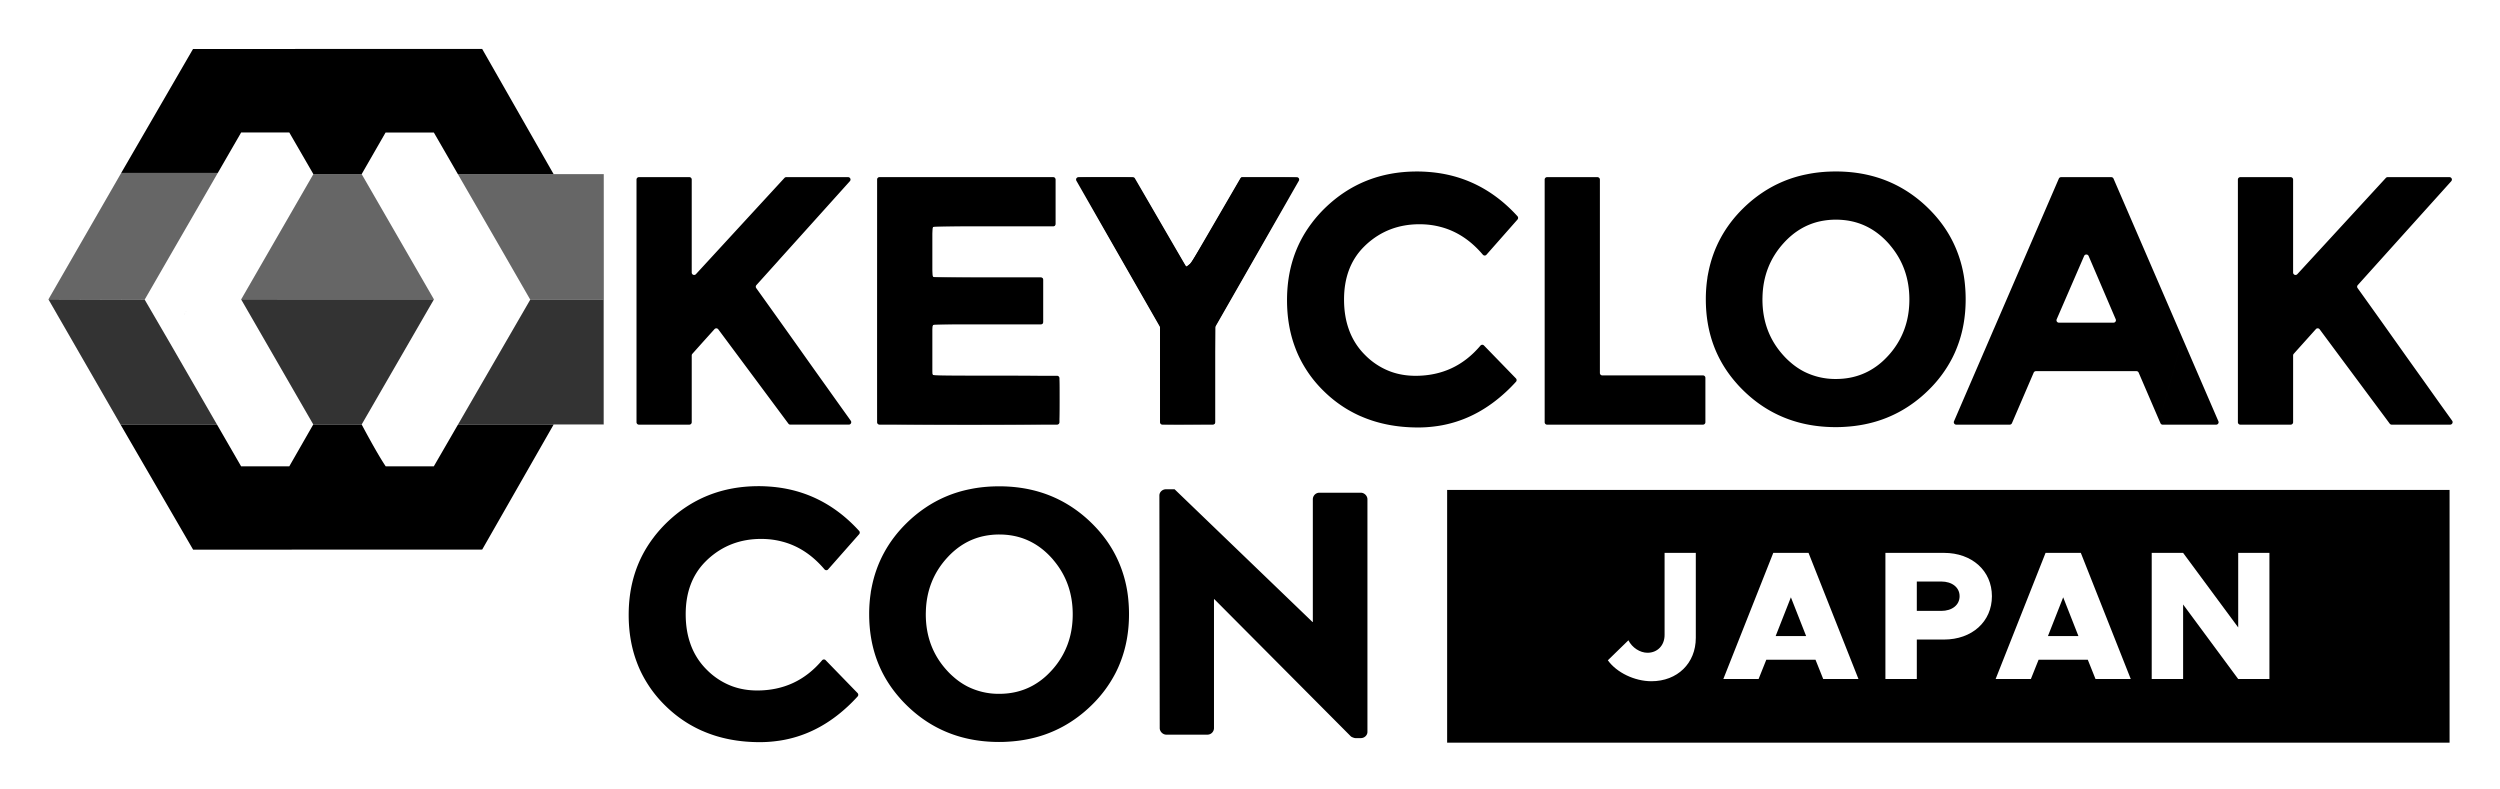 <svg xmlns="http://www.w3.org/2000/svg" role="img" viewBox="-15.28 2.72 1002.56 316.56"><title>keycloakcon-25-jp_horizontal-black.svg</title><defs><style>.cls-1{opacity:.8}.cls-2{opacity:.6}</style></defs><path d="M883.141 73.762c-.532-.006-.967.421-.973.953a.879.879 0 0 0 0.0.025v97.305c0 .529.429.973.973.973h20.201c.529 0 .973-.449.973-.973v-26.787c0-.23.08-.464.249-.649l.903-1.018 7.983-8.891c.365-.398.984-.424 1.382-.059a.977.977 0 0 1 .125.139l7.624 10.278 13.646 18.36 4.999 6.72 1.831 2.48c.2.249.479.399.793.399h23.449c.551-.01.989-.465.979-1.016a.998.998 0 0 0-.171-.541l-4.855-6.765-6.93-9.749c-2.061-2.874-4.271-5.977-6.651-9.31l-1.073-1.517-8.781-12.373a7719.537 7719.537 0 0 0-9.649-13.501c-.264-.368-.231-.872.08-1.202l7.738-8.601 18.585-20.655 11.171-12.408a1.088 1.088 0 0 0 .249-.614c.017-.537-.405-.986-.942-1.002a.972.972 0 0 0-.035-0h-24.796a.973.973 0 0 0-.713.309l-7.773 8.452-16.584 18.031-11.151 12.114c-.358.397-.97.428-1.367.07a.968.968 0 0 1-.319-.729V74.735c0-.537-.436-.973-.973-.973l-20.196-0zm-71.895 0c-.388.008-.735.242-.888.599l-26.009 60.195-.015.015-.035.065-.015.05-3.363 7.808-.2.479-.434.973h.005l-.364.828v.015l-10.113 23.414-1.487 3.443c-.218.494.006 1.071.501 1.289a.978.978 0 0 0 .387.083h21.454c.374-.004.713-.221.873-.559 0-.02.02-.02.02-.035l7.474-17.387 1.237-2.874c.157-.362.513-.597.908-.599h40.313c.391-.003.744.235.888.599l8.302 19.288 9.305-33.019-7.479-17.313-6.681-15.457-13.531-31.297c-.146-.364-.5-.602-.893-.599h-12.603l-7.559-.005zm39.44 97.689v.015l.429.958c.15.364.494.599.888.599h21.454c.543-.004.98-.447.976-.99a.983.983 0 0 0-.082-.387l-.2-.449-14.159-32.764-9.305 33.019zm-29.287-66.666c.369 0 .733.2.903.584l4.705 10.976 4.75 11.101 1.422 3.313c.215.489-.008 1.06-.497 1.275a.968.968 0 0 1-.396.082h-21.898c-.535.001-.969-.432-.97-.966a.968.968 0 0 1 .082-.391l2.574-5.937 8.432-19.458c.157-.355.51-.582.898-.579h-.005zm-100.508-33.298c-4.121 0-8.068.379-11.814 1.172v.02-.02h-.015a48.794 48.794 0 0 0-17.742 7.424 52.838 52.838 0 0 0-7.469 6.107c-7.414 7.249-12.114 15.951-14.045 25.824l-.01.015-.07.379-.025.115-.21 1.123v-.005l-.015.06v.03l-.05.424v.045a56.326 56.326 0 0 0-.629 8.556c0 13.122 4.071 24.307 12.224 33.562.873 1.028 1.831 2.016 2.819 2.989 2.525 2.475 5.204 4.64 8.023 6.486 8.382 5.478 18.056 8.217 29.027 8.217 1.222 0 2.425-.03 3.612-.115 10.627-.599 19.962-3.912 28.014-9.934a52.088 52.088 0 0 0 5.433-4.655l.05-.05a49.807 49.807 0 0 0 9.589-12.887c.738-1.437 1.397-2.904 1.976-4.425 2.295-5.857 3.433-12.258 3.433-19.184 0-1.866-.08-3.702-.249-5.488v-.03a49.1 49.1 0 0 0-3.907-15.467c-2.495-5.738-6.122-10.931-10.891-15.586-1.981-1.946-4.061-3.692-6.237-5.249-8.781-6.301-19.044-9.455-30.823-9.455l0.0 0zm.085 19.323c8.282 0 15.262 3.118 20.94 9.355.309.334.609.679.873 1.023 5.099 6.057 7.639 13.271 7.639 21.633 0 5.837-1.237 11.091-3.712 15.776a32.21 32.21 0 0 1-5.678 7.708 28.228 28.228 0 0 1-6.895 5.229c-3.941 2.11-8.332 3.168-13.172 3.168a27.79 27.79 0 0 1-12.772-2.954 27.24 27.24 0 0 1-5.588-3.842 28.282 28.282 0 0 1-2.574-2.51c-5.688-6.202-8.532-13.725-8.532-22.571 0-.264 0-.514.015-.778.15-8.517 2.989-15.806 8.517-21.883 4.141-4.55 8.991-7.459 14.534-8.681a30.084 30.084 0 0 1 6.406-.674zM605.142 73.762c-.532-.006-.967.421-.973.953a1.051 1.051 0 0 0 0.0.025v97.305c0 .529.429.973.973.973h62.505c.549 0 .978-.449.978-.973v-17.811c-.003-.537-.441-.971-.978-.968h-40.363c-.529.006-.962-.419-.968-.948 0-.002-0-.003-0-.005v-77.572c.005-.379-.217-.724-.564-.878a.868.868 0 0 0-.414-.1h-20.196zm-52.187-2.27c-14.583 0-26.912 4.934-36.995 14.768-1.831 1.796-3.492 3.682-4.999 5.638v.02c-6.745 8.761-10.113 19.159-10.113 31.183 0 6.87 1.073 13.172 3.238 18.929l.03-.01-.025.015c1.267 3.467 2.954 6.666 4.984 9.719v.015c.015 0 .015.015.015.015a49.036 49.036 0 0 0 6.601 7.883 49.941 49.941 0 0 0 9.899 7.544h.015a49.048 49.048 0 0 0 4.755 2.415h.035l.015.015h.015c6.835 3.003 14.504 4.505 23.035 4.505 2.51 0 4.969-.185 7.359-.529h.05c1.537-.215 3.053-.509 4.555-.873 8.397-2.016 16.09-6.271 23.1-12.757v-.01l.005.01c1.402-1.287 2.789-2.694 4.141-4.176.342-.389.326-.976-.035-1.347l-12.802-13.186a.948.948 0 0 0-.858-.284 1.058 1.058 0 0 0-.579.349c-3.418 4.041-7.309 7.08-11.665 9.09-4.326 1.996-9.11 2.994-14.339 2.994-3.582 0-6.935-.564-10.033-1.701a28.144 28.144 0 0 1-10.263-6.686 27.106 27.106 0 0 1-6.486-10.308h-.035l.035-.005c-1.272-3.567-1.896-7.524-1.896-11.899 0-8.596 2.554-15.556 7.703-20.87.379-.379.758-.763 1.172-1.148 5.907-5.438 13.032-8.162 21.369-8.162 3.048 0 5.972.379 8.731 1.143v-.005c6.336 1.716 11.894 5.413 16.679 11.056.379.449 1.073.479 1.447.035l12.463-14.129c.325-.381.318-.943-.015-1.317-9.754-10.712-21.568-16.634-35.423-17.742-1.607-.125-3.223-.2-4.874-.2l-.01.005zm-135.727 2.27c-.537.001-.972.437-.971.974a.973.973 0 0 0 .123.472l9.44 16.509 17.078 29.85 6.885 12.024a.998.998 0 0 1 .13.484v37.968c0 .529.429.973.973.973H471.087c.544 0 .968-.449.968-.973v-37.968c0-.165.05-.329.135-.479l4.869-8.512 18.48-32.31 3.777-6.586 2.51-4.391h-.035l.035-.015 3.762-6.566c.265-.465.102-1.056-.362-1.32a.968.968 0 0 0-.476-.127h-21.768a.978.978 0 0 0-.838.474l-19.722 33.942-.015.015v.015l-1.058.778-.793.609a1.013 1.013 0 0 1-.409-.379l-.334-.559-.494-.848-19.483-33.577a.978.978 0 0 0-.843-.474l-21.763-.005zm77.517 10.178v.01l-.02.01.02-.02zM337.451 73.762c-.532-.008-.97.416-.978.948a1.011 1.011 0 0 0 0 .03v97.305c0 .529.429.973.973.973h71.166c.549 0 .978-.449.978-.973v-17.662c-.005-.536-.442-.968-.978-.968H359.593c-.537.003-.975-.431-.978-.968v-18.65c0-.529.449-.978.978-.978h42.503c.535 0 .97-.433.973-.968V114.918c0-.549-.449-.973-.973-.973h-42.508c-.536-.003-.97-.437-.973-.973v-18.505c0-.549.449-.973.978-.973h47.472c.537 0 .973-.436.973-.973V74.735c0-.537-.436-.973-.973-.973h-69.615zm-96.501 0c-.532-.006-.967.421-.973.953a.876.876 0 0 0 0.0.025v97.305c0 .529.429.973.973.973h20.196c.549 0 .978-.449.978-.973v-26.787c0-.23.08-.464.249-.649l4.201-4.7 4.69-5.209c.368-.395.987-.416 1.382-.048a.977.977 0 0 1 .115.128l14.01 18.844.01.01 10.058 13.536 4.041 5.438a.948.948 0 0 0 .778.399h23.464c.543-.009.975-.457.966-.999a.983.983 0 0 0-.178-.547l-.853-1.202a3465.844 3465.844 0 0 1-9.21-12.907c-2.824-3.941-5.957-8.347-9.42-13.231l-.349-.499v.01-.01a7800.177 7800.177 0 0 0-18.101-25.375c-.253-.372-.218-.869.085-1.202l8.841-9.819h-.03l.03-.005v-.015l7.279-8.083 6.995-7.773 14.369-15.975c.358-.397.327-1.009-.07-1.367a.968.968 0 0 0-.654-.249h-24.781a.978.978 0 0 0-.728.314l-15.362 16.689-20.146 21.903c-.358.397-.97.428-1.367.07a.968.968 0 0 1-.319-.729V74.71c-.003-.532-.436-.961-.968-.958-.002 0-.003 0-.005 0h-10.527l-9.669.01zm.454 49.009v.05h-.005l.005-.05zm61.218 41.61v.01h-.005l.005-.01z"/><path d="M450.327 172.678c-.12-.125-.225-8.931-.225-19.558v-19.338l-16.864-29.456c-9.958-17.397-16.784-29.661-16.674-29.95.16-.419 1.781-.489 11.365-.489 10.238 0 11.226.05 11.685.574.274.319 4.919 8.227 10.323 17.577 5.398 9.345 9.993 17.178 10.203 17.402.968 1.048 2.295-.903 12.373-18.27l10.028-17.288h11.35c9.45 0 11.375.08 11.525.469.1.249-7.369 13.655-16.594 29.781L472.05 133.448l-.329 39.275-10.582.09c-5.822.05-10.687-.015-10.812-.14l-0.0.005zm-113.584-.195c-.085-.225-.115-22.466-.07-49.418l.085-49.009h70.947v19.144l-24.223.085c-17.228.06-24.347.19-24.667.449-.649.544-.649 19.508 0 20.047.314.259 6.795.394 22.192.449l21.753.09v18.151l-21.753.085c-15.397.06-21.878.195-22.192.449-.349.299-.444 2.32-.444 9.879 0 5.224.09 9.729.2 10.023.18.469 2.684.519 24.941.519 16.415 0 24.946.115 25.375.344.609.324.639.778.639 9.34 0 6.556-.11 9.105-.399 9.395-.589.589-72.159.574-72.384-.015l0-.005zm112.915 28.937c0-1.386 1.247-2.494 2.634-2.494h3.465l55.301 53.224h.139v-49.204c0-1.386 1.109-2.634 2.634-2.634h16.631c1.387 0 2.634 1.247 2.634 2.634v93.28c0 1.386-1.247 2.494-2.634 2.494h-2.217c-.415 0-1.524-.415-1.802-.692l-54.747-55.026h-.139v51.699c0 1.386-1.109 2.634-2.634 2.634h-16.493c-1.386 0-2.634-1.248-2.634-2.634l-.138-93.28zM288.942 197.684c-14.583 0-26.912 4.934-36.995 14.768-1.831 1.796-3.492 3.682-4.999 5.638v.02c-6.745 8.761-10.113 19.159-10.113 31.183 0 6.87 1.073 13.172 3.238 18.929l.03-.01-.025.015c1.267 3.467 2.954 6.666 4.984 9.719v.015c.015 0 .015.015.015.015a49.036 49.036 0 0 0 6.601 7.883 49.941 49.941 0 0 0 9.899 7.544h.015a49.048 49.048 0 0 0 4.755 2.415h.035l.015.015h.015c6.835 3.003 14.504 4.505 23.035 4.505 2.51 0 4.969-.185 7.359-.529h.05c1.537-.215 3.053-.509 4.555-.873 8.397-2.016 16.09-6.271 23.1-12.757v-.01l.005.01c1.402-1.287 2.789-2.694 4.141-4.176.342-.389.326-.976-.035-1.347l-12.802-13.186a.948.948 0 0 0-.858-.284 1.058 1.058 0 0 0-.579.349c-3.418 4.041-7.309 7.08-11.665 9.09-4.326 1.996-9.11 2.994-14.339 2.994-3.582 0-6.935-.564-10.033-1.701a28.144 28.144 0 0 1-10.263-6.686 27.106 27.106 0 0 1-6.486-10.308h-.035l.035-.005c-1.272-3.567-1.896-7.524-1.896-11.899 0-8.596 2.554-15.556 7.703-20.87.379-.379.758-.763 1.172-1.148 5.907-5.438 13.032-8.162 21.369-8.162 3.048 0 5.972.379 8.731 1.143v-.005c6.336 1.716 11.894 5.413 16.679 11.056.379.449 1.073.479 1.447.035l12.463-14.129c.325-.381.318-.943-.015-1.317-9.754-10.712-21.568-16.634-35.423-17.742-1.607-.125-3.223-.2-4.874-.2l-.01.005zm96.431.062c-4.121 0-8.068.379-11.814 1.172v.02-.02h-.015a48.794 48.794 0 0 0-17.742 7.424 52.838 52.838 0 0 0-7.469 6.107c-7.414 7.249-12.114 15.951-14.045 25.824l-.01.015-.07.379-.025.115-.21 1.123v-.005l-.015.06v.03l-.05.424v.045a56.326 56.326 0 0 0-.629 8.556c0 13.122 4.071 24.307 12.224 33.562.873 1.028 1.831 2.016 2.819 2.989 2.525 2.475 5.204 4.64 8.023 6.486 8.382 5.478 18.056 8.217 29.027 8.217 1.222 0 2.425-.03 3.612-.115 10.627-.599 19.962-3.912 28.014-9.934a52.088 52.088 0 0 0 5.433-4.655l.05-.05a49.807 49.807 0 0 0 9.589-12.887c.738-1.437 1.397-2.904 1.976-4.425 2.295-5.857 3.433-12.258 3.433-19.184 0-1.866-.08-3.702-.249-5.488v-.03a49.1 49.1 0 0 0-3.907-15.467c-2.495-5.738-6.122-10.931-10.891-15.586-1.981-1.946-4.061-3.692-6.237-5.249-8.781-6.301-19.044-9.455-30.823-9.455l0.0 0zm.085 19.323c8.282 0 15.262 3.118 20.94 9.355.309.334.609.679.873 1.023 5.099 6.057 7.639 13.271 7.639 21.633 0 5.837-1.237 11.091-3.712 15.776a32.21 32.21 0 0 1-5.678 7.708 28.228 28.228 0 0 1-6.895 5.229c-3.941 2.11-8.332 3.168-13.172 3.168a27.79 27.79 0 0 1-12.772-2.954 27.24 27.24 0 0 1-5.588-3.842 28.282 28.282 0 0 1-2.574-2.51c-5.688-6.202-8.532-13.725-8.532-22.571 0-.264 0-.514.015-.778.15-8.517 2.989-15.806 8.517-21.883 4.141-4.55 8.991-7.459 14.534-8.681a30.084 30.084 0 0 1 6.406-.674zM72.062 72.071l9.365-16.219h19.298l.006-.01.006.01h.004l-.002.004 9.648 16.69h19.372l9.593-16.689.008.01-.003-.005 19.349.01 9.677 16.758v-.089h38.34l-28.638-50.193-115.956.015-28.794 49.699v.009l.005-.009 38.722.009zm86.629 117.655l-19.29-.005-.003.005c-3.551-5.219-9.637-16.775-9.637-16.775h-19.418l-9.603 16.77-.004-.004.014.025H81.422l-9.693-16.79H33.048l-.005-.009v.009l29.126 50.198 115.921-.04 28.668-50.162h-38.356l-9.711 16.78zM4.144 122.764l7.202 12.501-7.201-12.504-.001.003z"/><path d="M42.743 122.884l-.003-.004 9.833-17.057 19.489-33.752-38.722-.009-.005.009-29.188 50.688 29.041.094 9.555.031z" class="cls-2"/><path d="M59.448 127.384l.007-.004.001.001-.007.004z"/><path d="M81.44 122.771l77.297.015.004-.007-28.985-50.228.003-.005h-19.372l.005.01-28.952 50.215z" class="cls-2"/><path d="M71.73 172.951l-.009-.015-19.282-33.4-.002.002-9.694-16.654-9.555-.031-29.041-.094h-.003l.001.002 7.201 12.504 21.697 37.678.005.008H71.73z" class="cls-1"/><path d="M57.233 131.227l2.217-3.84v-.001l-2.217 3.841z"/><path d="M158.737 122.786l-77.297-.015-.012.022 28.924 50.143-.009.015h19.418l.009-.015 28.967-50.15z" class="cls-1"/><path d="M100.731 55.842l-.006.01h.012l-.006-.01z"/><path d="M226.842 72.541h-58.459v.089l19.303 33.43v.01l9.682 16.825-.017.03H226.771v50.011h.106l-.035-100.395z" class="cls-2"/><path d="M206.74 122.925h-9.389l-28.943 50.011-.006.01h58.369v-50.021H206.74z" class="cls-1"/><path d="M805.996 257.794h12.224l-6.111-15.538-6.113 15.538zm-109.195 0h12.224l-6.112-15.538-6.112 15.538zm66.4-21.871h-9.794v11.782h9.794c4.345 0 7.364-2.356 7.364-5.891s-3.02-5.891-7.364-5.891z"/><path d="M565.056 199.201v101.344h402.001V199.201h-402.001zm99.721 59.33c0 10.162-7.364 17.379-17.821 17.379-6.701 0-13.917-3.461-17.452-8.395l8.248-8.026c1.473 2.945 4.639 5.007 7.658 5.007 3.977 0 6.849-2.946 6.849-7.143v-32.916h12.519v34.095zm51.097 16.495l-3.093-7.732h-19.735l-3.093 7.732h-14.139l20.03-50.59h14.139l20.029 50.59h-14.139zm48.432-15.833h-10.898v15.833h-12.593v-50.59h23.491c11.193 0 19.22 7.143 19.22 17.379s-8.026 17.378-19.22 17.378zm60.763 15.833l-3.093-7.732h-19.735l-3.093 7.732h-14.139l20.03-50.59h14.139l20.029 50.59h-14.139zm69.744 0h-12.519l-22.092-29.897v29.897h-12.592v-50.59h12.592l22.092 29.897v-29.897h12.519v50.59z"/></svg>